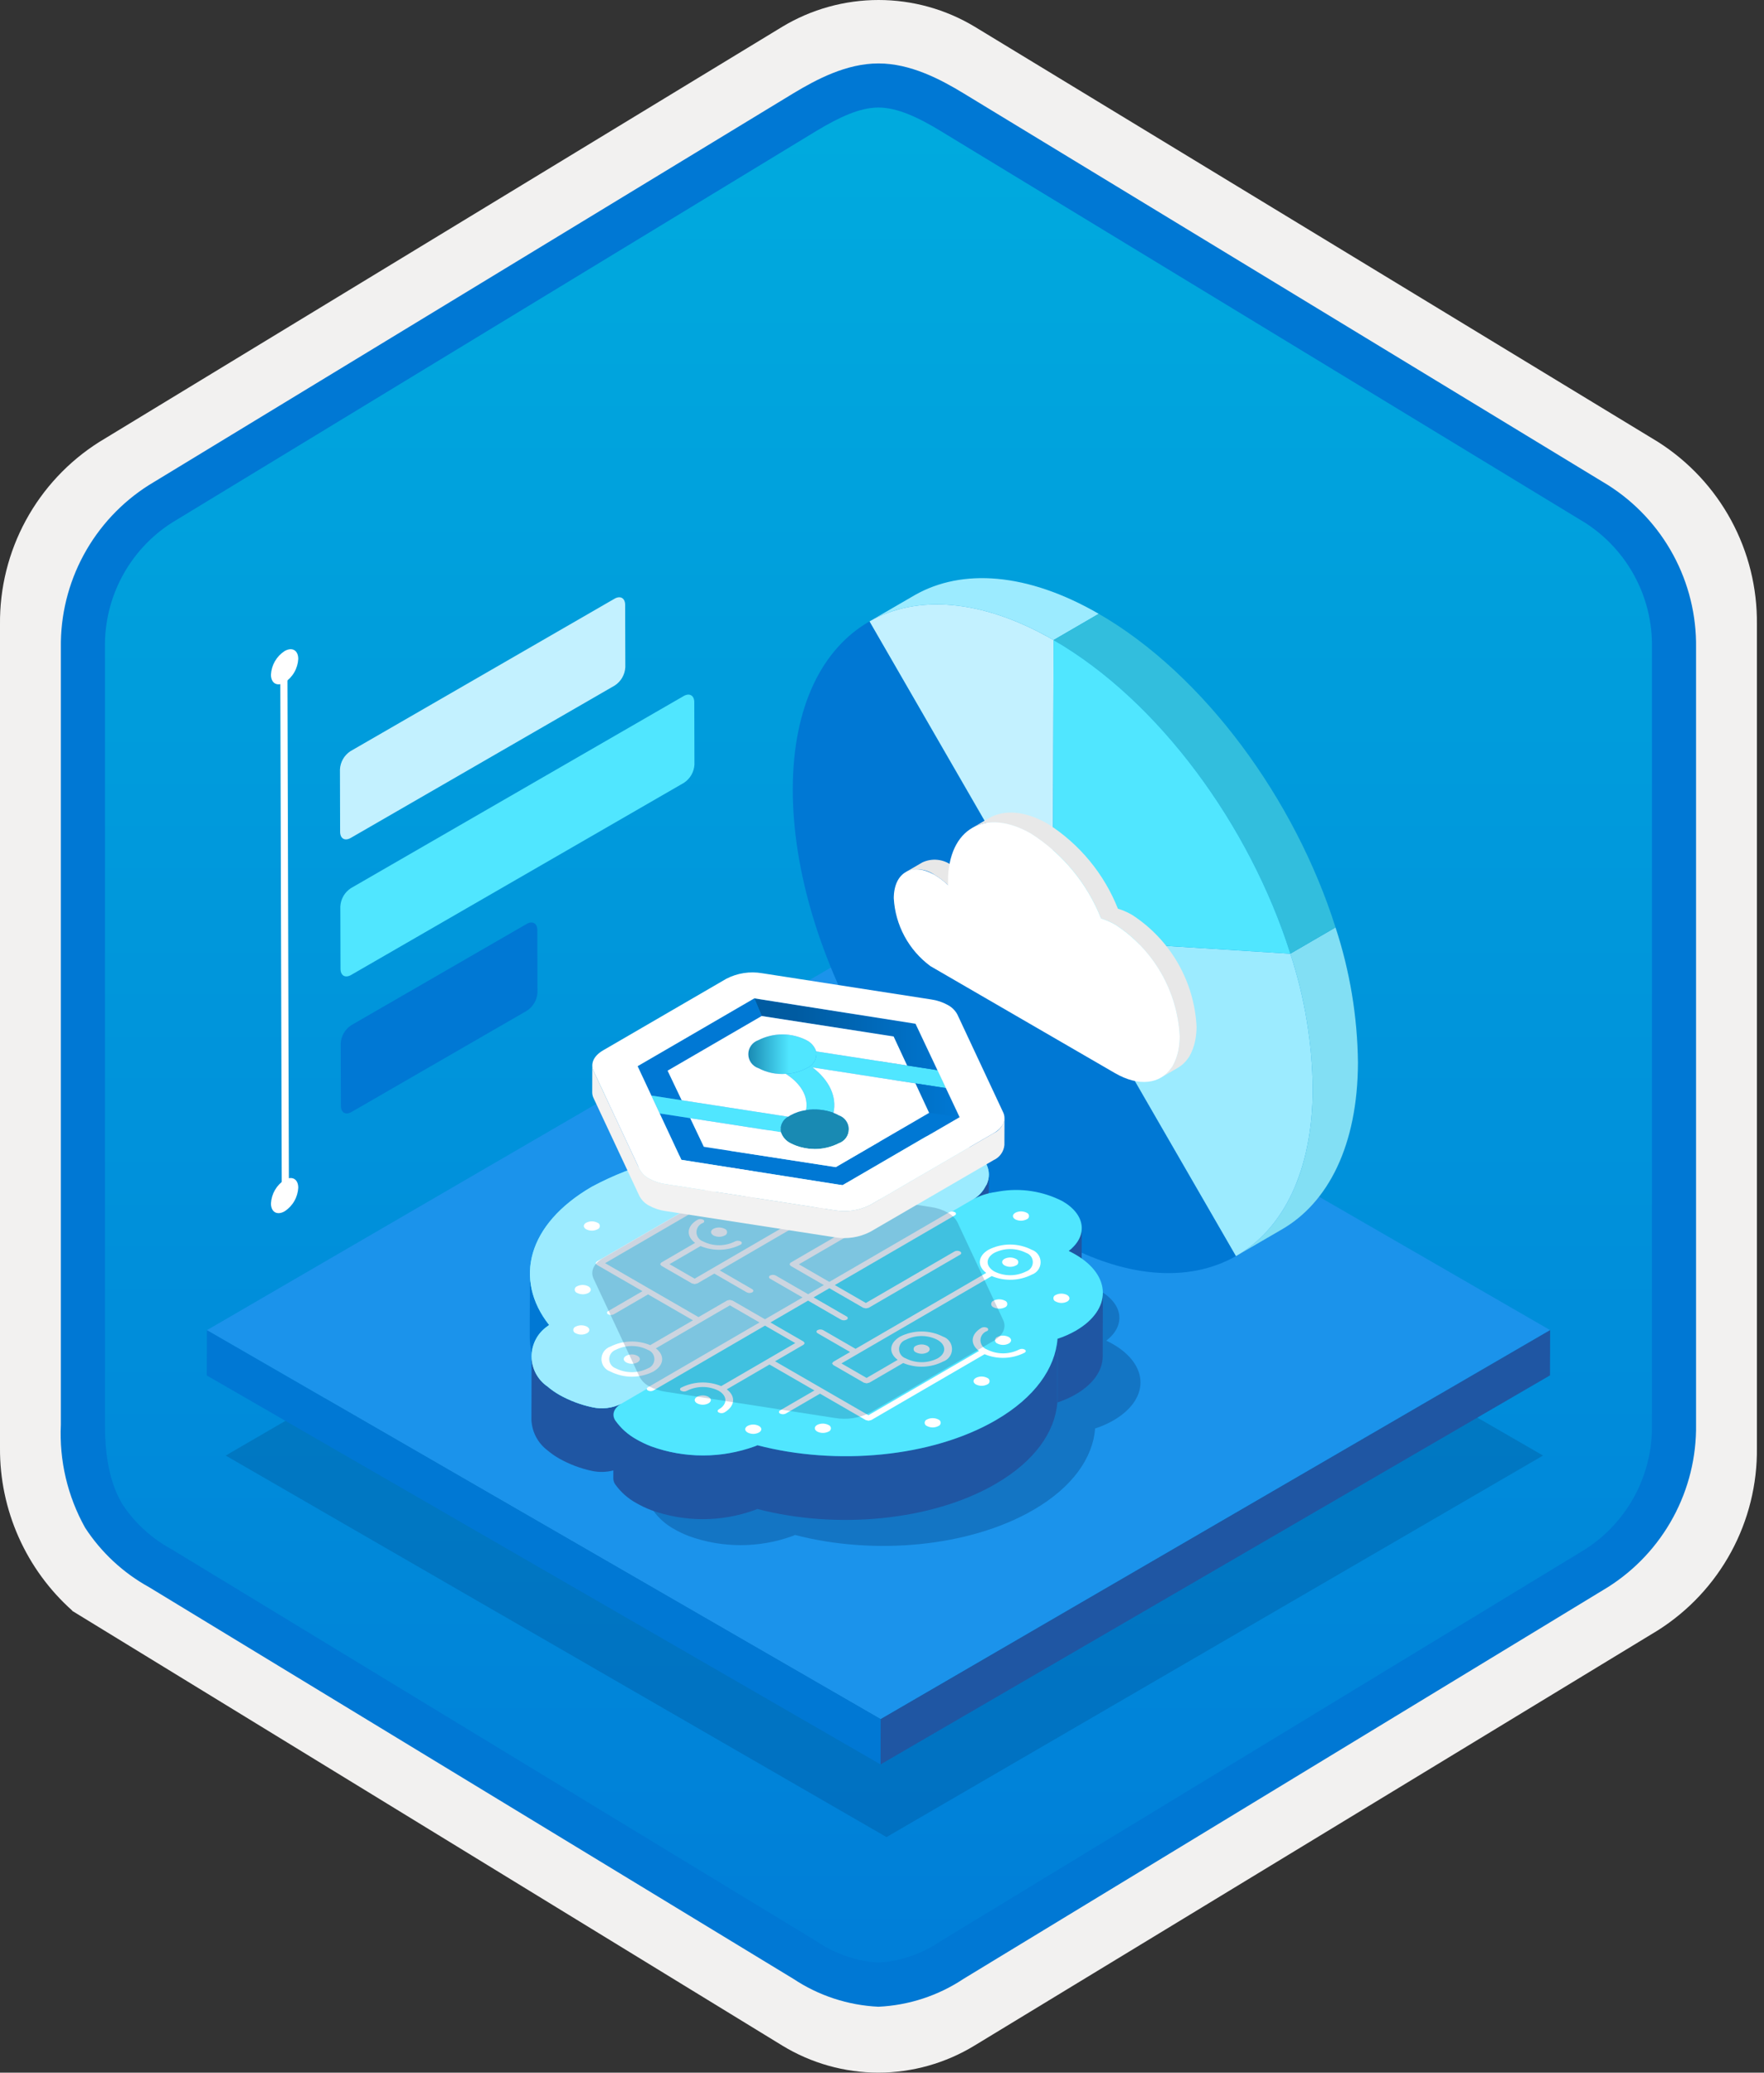 <svg width="160" height="188" viewBox="0 0 160 188" fill="none" xmlns="http://www.w3.org/2000/svg">
<rect x="0" y="0" width="160" height="188" fill="#333333" stroke="none"/>
<g clip-path="url(#clip0)">
<path d="M79.678 188C82.759 187.994 85.78 187.141 88.408 185.534L150.384 147.874C153.165 146.11 155.449 143.665 157.019 140.771C158.589 137.876 159.394 134.628 159.356 131.336V56.621C159.392 53.328 158.587 50.081 157.017 47.187C155.447 44.293 153.163 41.848 150.384 40.083L88.408 2.423C85.775 0.838 82.759 0 79.686 0C76.612 0 73.596 0.838 70.963 2.423L8.988 40.098C6.205 41.86 3.918 44.305 2.345 47.199C0.772 50.093 -0.035 53.342 4.1431e-06 56.636V131.336C-0.019 134.119 0.556 136.874 1.686 139.418C2.816 141.962 4.474 144.236 6.552 146.089V146.115L70.963 185.549C73.588 187.149 76.603 187.996 79.678 188V188ZM80.326 6.952C82.278 6.952 84.755 8.165 86.465 9.209L147.222 46.403C150.974 48.688 153.09 55.284 153.09 60.035L152.458 131.336C152.458 136.087 149.259 140.355 145.506 142.64L85.11 179.021C81.676 181.109 78.885 181.109 75.451 179.021L14.243 142.549C10.49 140.265 7.472 136.072 7.472 131.336V57.688C7.504 55.323 8.113 53.001 9.246 50.925C10.379 48.848 12.001 47.079 13.972 45.771L74.548 9.209C76.258 8.165 78.374 6.952 80.326 6.952Z" fill="#F2F1F0"/>
<path fill-rule="evenodd" clip-rule="evenodd" d="M87.576 10.533C85.206 9.059 82.47 8.278 79.678 8.278C76.887 8.278 74.151 9.059 71.78 10.533L15.645 44.864C13.119 46.476 11.047 48.706 9.625 51.344C8.203 53.981 7.479 56.938 7.52 59.934V128.037C7.48 131.033 8.206 133.99 9.627 136.627C11.049 139.264 13.121 141.494 15.645 143.107L71.78 177.438C74.151 178.912 76.887 179.693 79.678 179.693C82.47 179.693 85.206 178.912 87.576 177.438L143.711 143.107C146.236 141.495 148.307 139.264 149.729 136.627C151.151 133.99 151.877 131.033 151.837 128.037V59.934C151.875 56.939 151.149 53.983 149.727 51.346C148.305 48.709 146.234 46.478 143.711 44.864L87.576 10.533Z" fill="url(#paint0_linear)"/>
<path fill-rule="evenodd" clip-rule="evenodd" d="M79.678 9.754C81.362 9.754 83.244 10.62 85.311 11.878L143.777 47.42C145.668 48.633 147.218 50.31 148.278 52.291C149.339 54.273 149.875 56.492 149.837 58.739V129.217C149.875 131.464 149.339 133.683 148.278 135.664C147.218 137.645 145.668 139.322 143.777 140.535L85.312 176.077L85.311 176.078C83.641 177.217 81.696 177.888 79.678 178.021C77.661 177.888 75.716 177.217 74.046 176.078L74.045 176.077L15.582 140.537L15.58 140.536C13.792 139.572 12.267 138.185 11.138 136.496C10.161 134.893 9.52 132.678 9.52 129.217V58.739C9.482 56.492 10.018 54.273 11.079 52.292C12.139 50.311 13.688 48.634 15.58 47.42L74.037 11.883L74.041 11.881C76.124 10.628 77.985 9.754 79.678 9.754ZM87.391 8.461L145.855 44.002C148.333 45.572 150.368 47.751 151.765 50.331C153.162 52.91 153.876 55.805 153.837 58.739V129.217C153.876 132.151 153.162 135.045 151.765 137.625C150.368 140.205 148.333 142.384 145.855 143.954L87.39 179.495C85.096 181.02 82.43 181.893 79.678 182.021C76.926 181.893 74.261 181.02 71.967 179.495H71.966L13.502 143.953L13.499 143.952C11.164 142.659 9.181 140.814 7.723 138.578C6.128 135.725 5.365 132.482 5.52 129.217V58.739C5.481 55.805 6.194 52.91 7.592 50.331C8.989 47.751 11.024 45.572 13.502 44.002L71.967 8.46L71.975 8.455C74.066 7.198 76.773 5.754 79.678 5.754C82.564 5.754 85.282 7.177 87.391 8.461V8.461Z" fill="#0078D4"/>
<path opacity="0.2" d="M139.959 132.026L80.409 166.633L20.47 132.027L80.02 97.42L139.959 132.026Z" fill="#003067"/>
<path d="M140.601 120.649L79.878 155.937L18.767 120.654L79.489 85.366L140.601 120.649Z" fill="#1B93EB"/>
<path d="M140.601 120.649L140.589 124.755L79.867 160.043L79.878 155.937L140.601 120.649Z" fill="#1F56A3"/>
<path d="M79.878 155.937L79.867 160.043L18.755 124.76L18.767 120.654L79.878 155.937Z" fill="#0078D4"/>
<path d="M78.87 56.364L82.97 53.981C87.248 51.544 93.154 51.919 99.662 55.676L95.562 58.058C89.055 54.301 83.148 53.926 78.87 56.364Z" fill="#9CEBFF"/>
<path d="M117.036 86.505L121.136 84.122C122.438 88.081 123.124 92.217 123.17 96.385C123.149 103.862 120.485 109.113 116.207 111.551L112.107 113.934C116.385 111.496 119.049 106.245 119.07 98.768C119.024 94.6 118.338 90.464 117.036 86.505V86.505Z" fill="#82DFF4"/>
<path d="M95.562 58.058L99.662 55.676C109.252 61.213 117.479 72.554 121.136 84.122L117.036 86.505C113.379 74.937 105.152 63.595 95.562 58.058Z" fill="#32BEDD"/>
<path d="M78.87 56.364L95.485 85.151L112.107 113.933C107.822 116.375 101.923 116.005 95.408 112.243C82.386 104.725 71.865 86.501 71.907 71.538C71.928 64.053 74.592 58.81 78.87 56.364Z" fill="#0078D4"/>
<path d="M95.562 58.059L95.485 85.151L78.87 56.364C83.148 53.926 89.055 54.302 95.562 58.059Z" fill="#C3F1FF"/>
<path d="M117.036 86.505C118.339 90.464 119.024 94.6 119.07 98.768C119.049 106.245 116.385 111.496 112.107 113.934L95.485 85.151L117.036 86.505Z" fill="#9CEBFF"/>
<path d="M95.562 58.059C105.152 63.595 113.379 74.937 117.036 86.505L95.485 85.151L95.562 58.059Z" fill="#50E6FF"/>
<path d="M83.672 78.219L82.147 79.106C82.569 78.91 83.036 78.831 83.499 78.876C83.962 78.921 84.404 79.089 84.78 79.363C85.22 79.621 85.627 79.931 85.992 80.287L87.517 79.4C87.152 79.045 86.745 78.734 86.305 78.477C85.929 78.203 85.486 78.035 85.024 77.99C84.561 77.945 84.094 78.024 83.672 78.219V78.219Z" fill="#E8E8E8"/>
<path d="M102.706 82.998C102.294 82.755 101.855 82.562 101.397 82.422C100.142 79.257 97.922 76.568 95.053 74.734C92.965 73.528 91.073 73.416 89.707 74.21L88.182 75.096C89.549 74.302 91.44 74.415 93.529 75.62C96.398 77.454 98.617 80.144 99.872 83.309C100.33 83.448 100.769 83.641 101.181 83.884C102.879 84.989 104.292 86.48 105.305 88.234C106.317 89.989 106.9 91.959 107.006 93.982C107.007 94.387 106.971 94.791 106.899 95.189C106.891 95.246 106.872 95.301 106.864 95.367C106.761 95.841 106.587 96.297 106.349 96.72C106.322 96.766 106.287 96.803 106.26 96.849C106.013 97.214 105.687 97.52 105.307 97.744L106.832 96.858C107.212 96.634 107.538 96.328 107.785 95.963C107.812 95.916 107.846 95.879 107.873 95.833C108.112 95.411 108.285 94.955 108.389 94.48C108.397 94.415 108.416 94.36 108.424 94.303C108.496 93.905 108.532 93.501 108.531 93.096C108.425 91.073 107.842 89.103 106.829 87.348C105.817 85.593 104.404 84.103 102.706 82.998V82.998Z" fill="#E8E8E8"/>
<path d="M93.529 75.62C96.398 77.453 98.617 80.143 99.872 83.308C100.33 83.448 100.769 83.641 101.181 83.884C102.879 84.989 104.292 86.479 105.305 88.234C106.317 89.989 106.9 91.958 107.006 93.981C107.007 94.386 106.971 94.79 106.899 95.189C106.891 95.246 106.872 95.3 106.864 95.366C106.761 95.84 106.587 96.296 106.349 96.719C106.322 96.765 106.287 96.802 106.26 96.848C105.247 98.318 103.329 98.606 101.135 97.34L84.39 87.632C83.418 86.914 82.616 85.99 82.042 84.926C81.468 83.862 81.135 82.685 81.068 81.478C81.075 79.129 82.739 78.184 84.78 79.363C85.22 79.621 85.627 79.931 85.993 80.287C85.985 80.164 85.986 80.05 85.986 79.931C85.999 75.149 89.375 73.222 93.529 75.62Z" fill="white"/>
<path d="M26.071 60.481L25.422 60.856L25.558 108.822L26.207 108.447L26.071 60.481Z" fill="white"/>
<path d="M31.827 80.562C31.548 80.743 31.315 80.988 31.149 81.276C30.982 81.565 30.886 81.889 30.869 82.221L30.885 87.884C30.887 88.491 31.313 88.743 31.85 88.433L62.031 71.008C62.31 70.826 62.542 70.581 62.708 70.293C62.875 70.004 62.971 69.681 62.989 69.349L62.973 63.686C62.971 63.079 62.537 62.831 62.009 63.136L31.827 80.562Z" fill="#50E6FF"/>
<path d="M31.792 68.133C31.513 68.314 31.28 68.559 31.113 68.847C30.947 69.136 30.851 69.46 30.834 69.792L30.85 75.454C30.852 76.061 31.277 76.314 31.814 76.004L55.76 62.179C56.039 61.997 56.271 61.752 56.438 61.464C56.604 61.175 56.7 60.852 56.719 60.519L56.703 54.857C56.701 54.25 56.266 54.002 55.738 54.307L31.792 68.133Z" fill="#C3F1FF"/>
<path d="M31.863 92.991C31.583 93.172 31.35 93.417 31.184 93.705C31.017 93.994 30.922 94.317 30.904 94.65L30.921 100.313C30.922 100.92 31.348 101.172 31.885 100.862L47.794 91.677C48.073 91.495 48.305 91.25 48.471 90.962C48.638 90.673 48.734 90.35 48.752 90.017L48.736 84.355C48.734 83.748 48.3 83.501 47.772 83.805L31.863 92.991Z" fill="#0078D4"/>
<path d="M25.811 59.057C25.451 59.291 25.152 59.607 24.937 59.978C24.723 60.35 24.599 60.767 24.576 61.196C24.578 61.981 25.136 62.298 25.819 61.904C26.178 61.67 26.478 61.354 26.692 60.982C26.907 60.611 27.03 60.194 27.053 59.765C27.051 58.98 26.494 58.663 25.811 59.057Z" fill="white"/>
<path d="M25.811 107.023C25.451 107.257 25.152 107.573 24.937 107.944C24.723 108.316 24.599 108.733 24.576 109.161C24.578 109.946 25.136 110.264 25.819 109.87C26.178 109.636 26.478 109.32 26.692 108.948C26.907 108.577 27.03 108.16 27.053 107.731C27.051 106.946 26.494 106.629 25.811 107.023Z" fill="white"/>
<path opacity="0.3" d="M59.232 136.998C59.738 137.706 60.398 138.289 61.162 138.704C61.583 138.946 62.023 139.154 62.476 139.329C65.513 140.429 68.84 140.429 71.877 139.329L72.12 139.23C79.24 141.09 87.907 140.343 93.743 136.951C97.269 134.902 99.121 132.253 99.332 129.571C99.907 129.385 100.462 129.14 100.988 128.84C104.279 126.927 104.262 123.833 100.949 121.92C100.75 121.805 100.551 121.701 100.343 121.602C102.095 120.258 101.912 118.32 99.785 117.091C98.017 116.182 96.002 115.87 94.042 116.203L93.708 116.26C92.969 116.363 92.254 116.6 91.601 116.961L59.747 135.472L59.747 135.472C59.072 135.874 58.878 136.47 59.232 136.998Z" fill="#003067"/>
<path d="M89.506 107.408L89.39 107.601C89.126 108.124 88.706 108.551 88.188 108.824L88.171 114.603C88.689 114.33 89.109 113.902 89.373 113.38L89.49 113.186C89.611 112.915 89.675 112.622 89.678 112.324L89.694 106.546C89.692 106.843 89.628 107.137 89.506 107.408V107.408Z" fill="#1F56A3"/>
<path d="M98.119 111.403L98.102 117.182C98.078 117.594 97.958 117.995 97.751 118.353C97.545 118.711 97.258 119.016 96.913 119.243L96.93 113.465C97.275 113.237 97.561 112.932 97.768 112.575C97.974 112.217 98.094 111.816 98.119 111.403V111.403Z" fill="#1F56A3"/>
<path d="M48.048 121.279L48.065 115.5C48.095 117.213 48.709 118.865 49.807 120.181L49.79 125.959C48.693 124.643 48.078 122.992 48.048 121.279Z" fill="#0078D4"/>
<path d="M97.575 120.703C97.049 121.003 96.494 121.248 95.919 121.435L95.903 127.214C96.478 127.027 97.033 126.782 97.558 126.482C99.194 125.532 100.012 124.29 100.016 123.046L100.032 117.268C100.029 118.511 99.21 119.753 97.575 120.703Z" fill="#1F56A3"/>
<path d="M90.33 128.814C84.494 132.206 75.827 132.953 68.707 131.093L68.464 131.192C65.427 132.292 62.1 132.292 59.063 131.192C58.609 131.017 58.17 130.809 57.748 130.568C57.226 130.271 56.748 129.902 56.328 129.472L56.334 127.335C55.518 127.737 54.587 127.844 53.701 127.638C52.666 127.418 51.67 127.042 50.746 126.525C50.361 126.304 49.996 126.049 49.657 125.762C49.23 125.437 48.879 125.022 48.63 124.546C48.382 124.071 48.241 123.546 48.218 123.009L48.201 128.788C48.224 129.325 48.365 129.849 48.614 130.325C48.863 130.801 49.214 131.216 49.641 131.541C49.98 131.827 50.344 132.083 50.73 132.303C51.653 132.821 52.649 133.196 53.685 133.417C54.328 133.556 54.995 133.542 55.631 133.375L55.629 134.103C55.631 134.295 55.692 134.482 55.803 134.64C56.309 135.347 56.968 135.931 57.732 136.346C58.154 136.587 58.593 136.796 59.046 136.971C62.084 138.071 65.41 138.071 68.448 136.971L68.691 136.871C75.811 138.732 84.478 137.984 90.314 134.593C93.839 132.544 95.692 129.894 95.903 127.213L95.919 121.435C95.709 124.116 93.856 126.765 90.33 128.814Z" fill="#1F56A3"/>
<path d="M97.536 113.784C97.337 113.669 97.138 113.564 96.93 113.465C98.682 112.122 98.499 110.183 96.372 108.955C94.604 108.045 92.589 107.733 90.629 108.066L90.295 108.124C89.556 108.226 88.841 108.464 88.188 108.824C88.706 108.551 89.126 108.123 89.39 107.601L89.506 107.408C90.014 106.253 89.492 104.983 87.936 104.084C86.735 103.478 85.418 103.137 84.075 103.084C82.731 103.031 81.392 103.266 80.147 103.776C79.975 103.655 79.785 103.535 79.586 103.42C77.737 102.479 75.692 101.989 73.617 101.99C71.542 101.991 69.497 102.483 67.649 103.426C67.189 103.691 66.763 104.012 66.382 104.382C61.943 104.426 57.581 105.547 53.67 107.648C47.833 111.04 46.571 116.063 49.807 120.181L49.627 120.317C49.189 120.624 48.832 121.033 48.587 121.509C48.341 121.985 48.215 122.512 48.218 123.048C48.221 123.583 48.353 124.109 48.604 124.582C48.855 125.055 49.216 125.46 49.657 125.762C49.996 126.049 50.361 126.304 50.746 126.525C51.669 127.043 52.666 127.418 53.701 127.639C54.587 127.844 55.517 127.737 56.334 127.336L56.334 127.336C55.659 127.738 55.465 128.334 55.819 128.862C56.325 129.569 56.985 130.152 57.748 130.568C58.17 130.809 58.609 131.018 59.063 131.192C62.1 132.292 65.427 132.292 68.464 131.192L68.707 131.093C75.827 132.954 84.494 132.206 90.331 128.814C93.856 126.766 95.709 124.116 95.919 121.435C96.494 121.248 97.049 121.003 97.575 120.703C100.866 118.79 100.849 115.697 97.536 113.784Z" fill="#50E6FF"/>
<path d="M89.39 107.601L89.506 107.408C90.014 106.253 89.492 104.983 87.936 104.084C86.735 103.478 85.418 103.137 84.075 103.084C82.731 103.031 81.392 103.266 80.147 103.776C79.975 103.655 79.785 103.535 79.586 103.42C77.737 102.479 75.692 101.989 73.617 101.99C71.542 101.991 69.497 102.483 67.649 103.426C67.189 103.691 66.763 104.012 66.382 104.382C61.943 104.426 57.581 105.547 53.67 107.648C47.833 111.04 46.571 116.063 49.807 120.181L49.627 120.317C49.189 120.624 48.832 121.033 48.587 121.509C48.341 121.985 48.215 122.512 48.218 123.048C48.221 123.583 48.353 124.109 48.604 124.582C48.855 125.055 49.216 125.46 49.657 125.762C49.996 126.049 50.361 126.304 50.746 126.525C51.669 127.043 52.666 127.418 53.701 127.639C54.587 127.844 55.517 127.737 56.334 127.336L88.188 108.824C88.706 108.551 89.126 108.124 89.39 107.601Z" fill="#9CEBFF"/>
<path d="M85.109 128.754C84.949 128.674 84.773 128.633 84.595 128.633C84.416 128.633 84.24 128.674 84.081 128.754C84.019 128.776 83.965 128.816 83.927 128.87C83.889 128.924 83.869 128.988 83.869 129.053C83.869 129.119 83.89 129.183 83.929 129.236C83.967 129.289 84.021 129.329 84.084 129.35C84.243 129.433 84.419 129.476 84.598 129.476C84.777 129.476 84.953 129.433 85.112 129.35C85.174 129.329 85.228 129.288 85.266 129.234C85.304 129.181 85.324 129.117 85.324 129.051C85.323 128.985 85.302 128.921 85.264 128.868C85.225 128.815 85.171 128.775 85.109 128.754V128.754Z" fill="white"/>
<path d="M57.819 122.979C57.66 122.896 57.484 122.853 57.305 122.854C57.126 122.854 56.95 122.897 56.791 122.979C56.503 123.146 56.504 123.407 56.794 123.575C56.953 123.657 57.129 123.7 57.308 123.7C57.487 123.7 57.664 123.657 57.823 123.575C58.111 123.407 58.109 123.146 57.819 122.979Z" fill="white"/>
<path d="M53.363 116.676C53.203 116.595 53.027 116.553 52.849 116.553C52.67 116.553 52.494 116.595 52.334 116.676C52.273 116.699 52.22 116.739 52.183 116.793C52.146 116.846 52.126 116.91 52.126 116.975C52.127 117.04 52.147 117.104 52.185 117.157C52.223 117.21 52.276 117.25 52.337 117.272C52.498 117.354 52.676 117.397 52.856 117.398C53.036 117.399 53.214 117.358 53.375 117.277C53.663 117.11 53.653 116.843 53.363 116.676Z" fill="white"/>
<path d="M53.239 120.334C53.08 120.253 52.904 120.211 52.725 120.211C52.546 120.211 52.37 120.253 52.21 120.334C52.148 120.356 52.095 120.396 52.057 120.45C52.019 120.504 51.999 120.568 51.999 120.634C51.999 120.699 52.02 120.763 52.059 120.816C52.097 120.87 52.152 120.909 52.214 120.93C52.373 121.013 52.549 121.056 52.728 121.056C52.907 121.056 53.084 121.013 53.242 120.93C53.53 120.763 53.529 120.502 53.239 120.334Z" fill="white"/>
<path d="M90.463 121.27C90.4 121.292 90.347 121.332 90.309 121.386C90.271 121.439 90.251 121.503 90.251 121.569C90.251 121.635 90.272 121.699 90.311 121.752C90.349 121.805 90.403 121.845 90.466 121.866C90.625 121.948 90.801 121.991 90.98 121.991C91.159 121.991 91.335 121.948 91.495 121.866C91.782 121.698 91.781 121.437 91.491 121.27C91.332 121.189 91.156 121.146 90.977 121.146C90.798 121.146 90.622 121.189 90.463 121.27V121.27Z" fill="white"/>
<path d="M83.081 122.666C83.241 122.749 83.419 122.793 83.599 122.794C83.779 122.795 83.957 122.752 84.118 122.671C84.397 122.509 84.396 122.237 84.106 122.07C83.946 121.99 83.77 121.948 83.592 121.948C83.413 121.948 83.237 121.99 83.078 122.07C83.015 122.091 82.962 122.132 82.924 122.185C82.886 122.239 82.866 122.303 82.866 122.369C82.866 122.435 82.887 122.499 82.926 122.552C82.964 122.605 83.019 122.645 83.081 122.666V122.666Z" fill="white"/>
<path d="M92.436 122.41C91.986 122.638 91.488 122.757 90.983 122.757C90.478 122.757 89.981 122.638 89.531 122.41C89.356 122.35 89.204 122.237 89.097 122.087C88.989 121.936 88.931 121.756 88.931 121.571C88.931 121.386 88.989 121.206 89.096 121.056C89.204 120.905 89.355 120.792 89.53 120.732C89.56 120.721 89.585 120.701 89.603 120.675C89.621 120.648 89.631 120.617 89.631 120.585C89.631 120.554 89.621 120.523 89.602 120.496C89.584 120.47 89.558 120.451 89.528 120.44C89.45 120.4 89.364 120.379 89.276 120.379C89.188 120.379 89.101 120.4 89.023 120.44C88.038 121.012 87.966 121.916 88.799 122.541L89.034 122.405C89.11 122.365 89.196 122.345 89.282 122.348C89.196 122.345 89.111 122.365 89.034 122.405L88.799 122.541L78.773 128.368L70.3 123.476L72.89 121.971L72.989 121.83L72.88 121.684L69.883 119.954L73.292 117.973L76.288 119.703C76.367 119.741 76.453 119.762 76.541 119.762C76.628 119.762 76.715 119.741 76.793 119.703C76.823 119.691 76.849 119.671 76.867 119.645C76.885 119.619 76.894 119.588 76.894 119.556C76.894 119.524 76.884 119.493 76.866 119.467C76.847 119.441 76.822 119.421 76.792 119.41L73.796 117.68L75.225 116.849L78.294 118.621L78.538 118.678L78.79 118.626L87.091 113.802C87.226 113.724 87.216 113.593 87.081 113.515C87.004 113.474 86.919 113.452 86.833 113.452C86.747 113.451 86.661 113.471 86.584 113.51L78.535 118.187L75.72 116.562L86.602 110.238C86.632 110.228 86.659 110.208 86.677 110.181C86.696 110.155 86.706 110.123 86.706 110.091C86.706 110.059 86.695 110.027 86.677 110.001C86.657 109.975 86.631 109.956 86.6 109.945C86.523 109.908 86.438 109.888 86.352 109.889C86.265 109.89 86.181 109.911 86.104 109.951L75.222 116.274L72.462 114.68L80.51 110.003C80.645 109.925 80.644 109.799 80.5 109.716C80.423 109.676 80.338 109.655 80.252 109.654C80.166 109.653 80.081 109.672 80.004 109.71L71.703 114.534L71.613 114.68L71.713 114.822L74.728 116.562L73.298 117.393L70.356 115.694C70.277 115.656 70.191 115.636 70.103 115.636C70.016 115.636 69.929 115.656 69.851 115.694C69.821 115.706 69.795 115.726 69.777 115.752C69.759 115.778 69.75 115.809 69.75 115.841C69.75 115.873 69.76 115.904 69.778 115.93C69.796 115.956 69.822 115.976 69.852 115.987L72.794 117.686L69.386 119.666L69.576 119.776C69.603 119.791 69.627 119.811 69.647 119.834C69.682 119.844 69.716 119.857 69.748 119.875C69.716 119.857 69.682 119.844 69.647 119.834C69.627 119.811 69.603 119.791 69.576 119.776L69.386 119.666L66.444 117.968L66.191 117.905L65.948 117.963L63.357 119.468L54.885 114.576L64.911 108.749C65.49 108.989 66.114 109.101 66.74 109.077C67.366 109.053 67.979 108.895 68.539 108.613C68.773 108.531 68.976 108.377 69.12 108.174C69.263 107.971 69.339 107.728 69.338 107.479C69.336 107.231 69.257 106.989 69.112 106.787C68.966 106.586 68.761 106.435 68.526 106.355C67.922 106.047 67.254 105.887 66.577 105.887C65.899 105.887 65.232 106.047 64.628 106.355C63.643 106.928 63.562 107.828 64.404 108.457L54.126 114.43L54.019 114.576L54.128 114.722L58.274 117.116L55.162 118.924C55.132 118.936 55.107 118.956 55.089 118.982C55.071 119.008 55.061 119.039 55.061 119.071C55.062 119.103 55.071 119.134 55.09 119.16C55.108 119.186 55.134 119.206 55.164 119.217C55.242 119.255 55.329 119.276 55.416 119.276C55.504 119.276 55.59 119.255 55.669 119.217L58.781 117.409L62.854 119.76L58.979 122.012C58.4 121.773 57.776 121.661 57.15 121.685C56.524 121.708 55.911 121.866 55.352 122.149C55.117 122.231 54.914 122.384 54.771 122.588C54.628 122.791 54.551 123.034 54.553 123.282C54.554 123.531 54.633 123.773 54.779 123.974C54.924 124.176 55.129 124.327 55.364 124.406C55.968 124.713 56.636 124.873 57.313 124.873C57.99 124.873 58.658 124.713 59.262 124.407C60.247 123.834 60.32 122.93 59.486 122.305L63.613 119.907L66.203 118.401L68.891 119.954L58.774 125.833C58.63 125.917 58.631 126.042 58.766 126.121C58.844 126.162 58.931 126.183 59.019 126.183C59.107 126.183 59.194 126.162 59.272 126.121L69.389 120.241L72.132 121.825L69.542 123.33L65.415 125.728C64.836 125.489 64.212 125.377 63.586 125.4C62.96 125.424 62.347 125.582 61.788 125.865C61.757 125.875 61.731 125.895 61.712 125.921C61.693 125.948 61.683 125.979 61.684 126.011C61.684 126.044 61.694 126.075 61.713 126.101C61.732 126.127 61.758 126.147 61.789 126.157C61.868 126.196 61.954 126.216 62.042 126.216C62.129 126.216 62.216 126.196 62.294 126.157C62.743 125.928 63.239 125.809 63.742 125.808C64.245 125.807 64.742 125.925 65.191 126.152C65.987 126.622 66.001 127.37 65.2 127.835C65.065 127.913 65.057 128.044 65.193 128.122C65.271 128.162 65.358 128.183 65.445 128.183C65.533 128.183 65.62 128.162 65.698 128.122C66.683 127.55 66.756 126.646 65.922 126.021L69.797 123.769L73.87 126.121L70.758 127.929C70.729 127.94 70.703 127.96 70.685 127.987C70.667 128.013 70.658 128.044 70.658 128.076C70.658 128.108 70.668 128.139 70.686 128.165C70.705 128.191 70.73 128.211 70.76 128.222C70.839 128.26 70.925 128.28 71.013 128.28C71.1 128.28 71.187 128.26 71.266 128.222L74.377 126.413L78.523 128.807L78.776 128.87L79.028 128.807L89.306 122.834C89.885 123.075 90.509 123.187 91.135 123.163C91.761 123.14 92.375 122.981 92.934 122.697C93.069 122.619 93.077 122.488 92.941 122.41C92.863 122.37 92.776 122.349 92.688 122.349C92.601 122.349 92.514 122.37 92.436 122.41ZM75.006 116.72C75.015 116.727 75.025 116.734 75.035 116.74C75.025 116.733 75.015 116.727 75.006 116.72C74.994 116.715 74.983 116.709 74.972 116.703C74.983 116.709 74.994 116.715 75.006 116.72H75.006ZM65.126 106.643C65.576 106.415 66.074 106.296 66.579 106.296C67.083 106.296 67.581 106.414 68.031 106.642C68.205 106.703 68.356 106.817 68.463 106.967C68.569 107.117 68.627 107.297 68.627 107.481C68.627 107.665 68.57 107.845 68.463 107.996C68.356 108.146 68.206 108.259 68.032 108.32C67.583 108.548 67.087 108.667 66.584 108.668C66.081 108.669 65.585 108.551 65.135 108.325C64.339 107.855 64.326 107.108 65.126 106.643H65.126ZM58.764 124.119C58.314 124.346 57.816 124.464 57.312 124.464C56.807 124.464 56.309 124.346 55.859 124.119C55.684 124.058 55.533 123.945 55.425 123.795C55.318 123.645 55.26 123.465 55.259 123.281C55.258 123.096 55.314 122.916 55.42 122.765C55.526 122.613 55.676 122.499 55.849 122.436C56.3 122.209 56.797 122.091 57.302 122.091C57.806 122.091 58.304 122.209 58.755 122.436C58.929 122.497 59.081 122.61 59.188 122.76C59.295 122.91 59.354 123.09 59.355 123.274C59.356 123.459 59.3 123.639 59.194 123.791C59.088 123.942 58.938 124.057 58.764 124.119H58.764Z" fill="white"/>
<path d="M89.545 124.981C89.386 124.9 89.209 124.857 89.031 124.857C88.852 124.857 88.676 124.9 88.516 124.981C88.229 125.148 88.23 125.409 88.52 125.577C88.679 125.658 88.855 125.7 89.034 125.7C89.213 125.7 89.389 125.658 89.549 125.577C89.61 125.554 89.663 125.514 89.7 125.46C89.737 125.407 89.757 125.343 89.757 125.278C89.756 125.212 89.736 125.149 89.698 125.096C89.66 125.043 89.606 125.003 89.545 124.981V124.981Z" fill="white"/>
<path d="M92.146 114.189C91.986 114.105 91.808 114.061 91.628 114.061C91.447 114.06 91.269 114.102 91.108 114.183C90.82 114.351 90.831 114.617 91.121 114.784C91.28 114.866 91.456 114.908 91.635 114.908C91.814 114.908 91.99 114.866 92.149 114.784C92.211 114.763 92.265 114.722 92.303 114.669C92.341 114.615 92.361 114.551 92.361 114.485C92.36 114.42 92.339 114.356 92.301 114.302C92.262 114.249 92.208 114.209 92.146 114.189Z" fill="white"/>
<path d="M93.576 113.358C92.971 113.049 92.302 112.888 91.623 112.887C90.944 112.886 90.275 113.045 89.669 113.353C88.683 113.925 88.611 114.83 89.454 115.46L77.602 122.347L74.66 120.648C74.582 120.608 74.496 120.588 74.408 120.588C74.32 120.588 74.233 120.608 74.155 120.648C74.02 120.727 74.03 120.857 74.166 120.936L77.108 122.634L75.579 123.523L75.471 123.669L75.581 123.815L78.35 125.415L78.603 125.477L78.856 125.415L81.921 123.633C82.499 123.875 83.123 123.988 83.75 123.965C84.376 123.941 84.99 123.781 85.549 123.497C85.784 123.415 85.988 123.262 86.132 123.059C86.276 122.856 86.352 122.612 86.351 122.363C86.35 122.114 86.27 121.872 86.124 121.67C85.978 121.469 85.772 121.318 85.536 121.239C84.932 120.932 84.264 120.772 83.587 120.772C82.91 120.772 82.242 120.932 81.638 121.239C80.642 121.818 80.579 122.722 81.422 123.346L78.601 124.986L76.32 123.669L89.951 115.747C90.531 115.989 91.156 116.102 91.784 116.08C92.412 116.057 93.028 115.899 93.589 115.615C93.823 115.533 94.026 115.38 94.169 115.177C94.312 114.973 94.389 114.731 94.387 114.482C94.386 114.233 94.307 113.992 94.161 113.79C94.016 113.588 93.811 113.437 93.576 113.358ZM82.145 121.532C82.592 121.304 83.087 121.185 83.589 121.185C84.091 121.185 84.585 121.304 85.032 121.532C85.838 121.997 85.851 122.744 85.051 123.209C84.601 123.438 84.103 123.558 83.598 123.558C83.093 123.558 82.596 123.439 82.146 123.209C82.175 123.222 82.201 123.242 82.22 123.268C82.239 123.293 82.251 123.324 82.255 123.356C82.251 123.324 82.239 123.293 82.22 123.268C82.201 123.242 82.175 123.222 82.146 123.209C81.971 123.149 81.819 123.036 81.712 122.886C81.604 122.736 81.546 122.555 81.546 122.371C81.546 122.186 81.604 122.006 81.711 121.855C81.819 121.705 81.97 121.592 82.145 121.532V121.532ZM93.082 115.323C92.633 115.55 92.137 115.669 91.634 115.67C91.131 115.671 90.635 115.554 90.185 115.328C89.389 114.858 89.375 114.11 90.176 113.645C90.626 113.416 91.124 113.296 91.629 113.296C92.133 113.296 92.631 113.416 93.081 113.645C93.256 113.705 93.408 113.818 93.515 113.969C93.623 114.119 93.68 114.299 93.68 114.484C93.68 114.669 93.623 114.849 93.515 114.999C93.408 115.15 93.256 115.263 93.082 115.323V115.323Z" fill="white"/>
<path d="M64.255 126.695C64.096 126.612 63.92 126.569 63.741 126.569C63.562 126.569 63.386 126.612 63.227 126.695C62.939 126.862 62.94 127.123 63.23 127.291C63.389 127.373 63.565 127.416 63.744 127.416C63.923 127.416 64.1 127.373 64.259 127.291C64.546 127.123 64.545 126.862 64.255 126.695Z" fill="white"/>
<path d="M65.743 112.062C65.804 112.039 65.857 111.999 65.894 111.945C65.932 111.892 65.951 111.828 65.951 111.763C65.951 111.697 65.93 111.634 65.892 111.581C65.854 111.528 65.801 111.488 65.74 111.466C65.579 111.384 65.401 111.341 65.221 111.34C65.041 111.339 64.863 111.38 64.702 111.461C64.414 111.628 64.425 111.894 64.714 112.062C64.874 112.143 65.05 112.185 65.229 112.185C65.407 112.185 65.584 112.143 65.743 112.062V112.062Z" fill="white"/>
<path d="M78.303 107.384C78.462 107.465 78.638 107.507 78.817 107.507C78.996 107.507 79.172 107.465 79.332 107.384C79.394 107.362 79.447 107.322 79.485 107.268C79.523 107.215 79.543 107.151 79.543 107.085C79.543 107.019 79.522 106.955 79.483 106.902C79.445 106.849 79.39 106.809 79.328 106.788C79.168 106.705 78.99 106.661 78.81 106.66C78.63 106.659 78.452 106.701 78.291 106.783C78.003 106.95 78.013 107.217 78.303 107.384Z" fill="white"/>
<path d="M76.636 108.059L63.004 115.982L60.723 114.665L63.544 113.025L63.544 113.025C64.124 113.268 64.75 113.382 65.378 113.359C66.006 113.336 66.622 113.177 67.182 112.893C67.212 112.881 67.237 112.861 67.255 112.835C67.273 112.809 67.283 112.778 67.283 112.746C67.283 112.714 67.273 112.683 67.254 112.657C67.236 112.631 67.21 112.611 67.18 112.6C67.102 112.561 67.015 112.541 66.928 112.541C66.84 112.541 66.754 112.561 66.675 112.6C66.227 112.829 65.731 112.949 65.228 112.95C64.724 112.951 64.228 112.833 63.779 112.605C63.807 112.618 63.831 112.637 63.849 112.662C63.867 112.687 63.878 112.717 63.88 112.747C63.878 112.717 63.867 112.687 63.849 112.662C63.831 112.637 63.807 112.618 63.779 112.605C63.701 112.564 63.614 112.543 63.526 112.543C63.438 112.543 63.352 112.564 63.274 112.605C63.352 112.564 63.438 112.543 63.526 112.543C63.614 112.543 63.701 112.564 63.779 112.605C63.603 112.546 63.45 112.434 63.341 112.284C63.232 112.133 63.173 111.953 63.172 111.767C63.171 111.582 63.228 111.401 63.335 111.249C63.443 111.098 63.594 110.983 63.77 110.923C63.8 110.912 63.827 110.892 63.845 110.866C63.864 110.839 63.874 110.808 63.874 110.776C63.873 110.743 63.863 110.712 63.844 110.686C63.825 110.66 63.799 110.64 63.768 110.63C63.691 110.592 63.605 110.573 63.519 110.574C63.433 110.575 63.348 110.596 63.272 110.635C62.278 111.213 62.205 112.109 63.047 112.737L59.982 114.518L59.875 114.665L59.984 114.811L62.763 116.415L63.007 116.473L63.259 116.41L64.788 115.522L67.73 117.22C67.806 117.26 67.891 117.281 67.977 117.282C68.064 117.282 68.149 117.263 68.226 117.225C68.37 117.142 68.36 117.011 68.224 116.933L65.283 115.234L77.133 108.347C77.713 108.589 78.338 108.702 78.966 108.68C79.594 108.657 80.21 108.498 80.771 108.215C80.8 108.204 80.826 108.184 80.844 108.158C80.862 108.131 80.872 108.1 80.871 108.068C80.871 108.037 80.862 108.005 80.843 107.979C80.825 107.953 80.799 107.934 80.769 107.923C80.691 107.884 80.604 107.864 80.517 107.864C80.429 107.864 80.343 107.884 80.264 107.923C79.815 108.15 79.32 108.269 78.816 108.27C78.313 108.271 77.817 108.154 77.368 107.928C76.571 107.457 76.558 106.71 77.358 106.245C77.388 106.234 77.414 106.214 77.432 106.187C77.45 106.161 77.459 106.13 77.459 106.098C77.459 106.066 77.449 106.035 77.431 106.009C77.412 105.983 77.386 105.963 77.357 105.952C77.278 105.914 77.192 105.894 77.104 105.894C77.016 105.894 76.93 105.914 76.851 105.952C75.866 106.525 75.793 107.43 76.636 108.059ZM77.116 107.865C77.031 107.862 76.947 107.882 76.871 107.923C76.947 107.882 77.031 107.862 77.116 107.865V107.865Z" fill="white"/>
<path d="M71.747 107.975C71.907 108.054 72.083 108.096 72.261 108.096C72.44 108.096 72.616 108.054 72.775 107.975C72.838 107.953 72.892 107.913 72.931 107.86C72.97 107.806 72.991 107.742 72.991 107.676C72.992 107.61 72.972 107.546 72.934 107.491C72.897 107.437 72.843 107.396 72.781 107.374C72.619 107.291 72.44 107.248 72.258 107.248C72.076 107.248 71.897 107.291 71.734 107.373C71.456 107.536 71.457 107.807 71.747 107.975Z" fill="white"/>
<path d="M59.671 108.92C59.831 109.004 60.009 109.048 60.189 109.048C60.37 109.049 60.548 109.007 60.709 108.926C60.987 108.764 60.986 108.492 60.696 108.325C60.537 108.245 60.361 108.203 60.182 108.203C60.004 108.203 59.828 108.245 59.668 108.325C59.606 108.346 59.552 108.387 59.514 108.44C59.476 108.494 59.456 108.558 59.456 108.624C59.457 108.689 59.478 108.753 59.516 108.807C59.555 108.86 59.609 108.9 59.671 108.92Z" fill="white"/>
<path d="M66.071 107.782C66.23 107.863 66.406 107.905 66.585 107.905C66.764 107.905 66.94 107.863 67.099 107.782C67.161 107.76 67.215 107.72 67.253 107.666C67.291 107.613 67.311 107.548 67.311 107.483C67.31 107.417 67.29 107.353 67.251 107.3C67.212 107.247 67.158 107.207 67.096 107.186C66.937 107.104 66.761 107.061 66.582 107.061C66.403 107.061 66.226 107.104 66.067 107.186C65.78 107.353 65.781 107.615 66.071 107.782Z" fill="white"/>
<path d="M72.631 104.704C72.79 104.785 72.966 104.827 73.145 104.827C73.324 104.827 73.5 104.785 73.659 104.704C73.721 104.681 73.774 104.641 73.811 104.587C73.848 104.533 73.868 104.47 73.867 104.405C73.867 104.339 73.847 104.276 73.809 104.223C73.771 104.17 73.718 104.129 73.656 104.108C73.497 104.027 73.32 103.984 73.142 103.984C72.963 103.984 72.787 104.027 72.627 104.108C72.34 104.275 72.341 104.536 72.631 104.704Z" fill="white"/>
<path d="M85.509 106.804C85.67 106.885 85.848 106.927 86.028 106.926C86.209 106.925 86.386 106.882 86.546 106.798C86.609 106.777 86.662 106.736 86.7 106.683C86.738 106.629 86.758 106.565 86.758 106.499C86.757 106.434 86.737 106.37 86.698 106.316C86.659 106.263 86.605 106.223 86.543 106.203C86.383 106.123 86.207 106.081 86.029 106.081C85.85 106.081 85.674 106.123 85.514 106.203C85.452 106.224 85.398 106.264 85.359 106.317C85.32 106.371 85.299 106.435 85.299 106.501C85.298 106.567 85.318 106.632 85.356 106.686C85.393 106.74 85.447 106.781 85.509 106.804V106.804Z" fill="white"/>
<path d="M54.197 110.907C54.037 110.826 53.861 110.783 53.682 110.783C53.504 110.783 53.327 110.826 53.168 110.907C52.88 111.074 52.882 111.335 53.171 111.502C53.331 111.584 53.507 111.626 53.686 111.626C53.864 111.626 54.041 111.584 54.2 111.502C54.261 111.48 54.314 111.439 54.351 111.386C54.389 111.332 54.408 111.269 54.408 111.203C54.408 111.138 54.387 111.075 54.349 111.022C54.312 110.968 54.258 110.928 54.197 110.907V110.907Z" fill="white"/>
<path d="M91.147 117.977C90.986 117.897 90.808 117.856 90.628 117.856C90.448 117.857 90.27 117.901 90.11 117.982C90.049 118.005 89.996 118.046 89.959 118.099C89.921 118.153 89.901 118.216 89.902 118.282C89.902 118.347 89.923 118.41 89.961 118.463C89.998 118.517 90.052 118.557 90.113 118.578C90.274 118.66 90.451 118.703 90.632 118.704C90.812 118.705 90.99 118.664 91.151 118.584C91.214 118.562 91.269 118.52 91.307 118.466C91.346 118.411 91.366 118.346 91.366 118.279C91.365 118.212 91.344 118.147 91.305 118.093C91.266 118.039 91.211 117.999 91.147 117.977V117.977Z" fill="white"/>
<path d="M96.784 117.46C96.624 117.38 96.448 117.339 96.269 117.339C96.091 117.339 95.915 117.38 95.755 117.46C95.693 117.482 95.64 117.522 95.602 117.576C95.564 117.63 95.543 117.694 95.544 117.759C95.544 117.825 95.565 117.889 95.603 117.942C95.642 117.995 95.696 118.035 95.758 118.056C95.919 118.139 96.096 118.183 96.277 118.184C96.457 118.185 96.635 118.143 96.796 118.061C97.075 117.899 97.073 117.628 96.784 117.46Z" fill="white"/>
<path d="M92.09 110.603C92.251 110.684 92.429 110.725 92.609 110.724C92.789 110.723 92.967 110.68 93.127 110.598C93.188 110.576 93.241 110.535 93.278 110.482C93.316 110.428 93.336 110.364 93.335 110.299C93.335 110.234 93.314 110.17 93.276 110.117C93.239 110.064 93.185 110.024 93.124 110.002C92.965 109.921 92.788 109.879 92.609 109.879C92.431 109.879 92.254 109.921 92.095 110.002C91.807 110.17 91.8 110.436 92.09 110.603Z" fill="white"/>
<path d="M68.836 129.339C68.677 129.257 68.5 129.214 68.321 129.214C68.142 129.214 67.966 129.257 67.807 129.339C67.519 129.507 67.521 129.768 67.81 129.935C67.969 130.018 68.146 130.061 68.325 130.061C68.504 130.061 68.68 130.018 68.839 129.935C69.127 129.768 69.125 129.507 68.836 129.339Z" fill="white"/>
<path d="M75.151 129.256C74.991 129.173 74.813 129.129 74.633 129.128C74.452 129.127 74.274 129.169 74.113 129.251C73.835 129.413 73.836 129.685 74.126 129.852C74.285 129.932 74.461 129.973 74.64 129.973C74.819 129.973 74.995 129.932 75.154 129.852C75.216 129.83 75.27 129.79 75.308 129.736C75.346 129.683 75.366 129.618 75.366 129.553C75.365 129.487 75.344 129.423 75.306 129.37C75.267 129.317 75.213 129.277 75.151 129.256V129.256Z" fill="white"/>
<path opacity="0.2" d="M90.995 119.741L86.84 110.861C86.643 110.49 86.339 110.188 85.967 109.993C85.501 109.735 84.992 109.565 84.465 109.49L69.115 107.109C68.012 106.922 66.879 107.098 65.885 107.61L54.695 114.112C53.852 114.603 53.525 115.318 53.84 115.985L58.002 124.869C58.195 125.241 58.498 125.545 58.87 125.74C59.337 125.997 59.848 126.167 60.377 126.24L75.721 128.618C76.823 128.807 77.957 128.631 78.951 128.116L90.14 121.614C90.977 121.127 91.304 120.412 90.995 119.741Z" fill="#003067"/>
<path d="M74.034 95.369C74.081 95.683 74.021 96.004 73.864 96.279C73.706 96.555 73.461 96.77 73.166 96.888C72.585 97.204 71.939 97.381 71.279 97.405C70.417 97.47 69.553 97.291 68.788 96.889C68.523 96.8 68.292 96.63 68.128 96.404C67.964 96.177 67.875 95.905 67.874 95.626C67.872 95.346 67.958 95.073 68.119 94.845C68.281 94.616 68.509 94.444 68.773 94.352C69.452 94.007 70.202 93.827 70.963 93.827C71.724 93.827 72.474 94.007 73.152 94.352C73.36 94.454 73.545 94.596 73.696 94.771C73.848 94.946 73.963 95.149 74.034 95.369Z" fill="url(#paint1_linear)"/>
<path d="M87.03 101.315L76.421 107.505L61.803 105.201L59.714 100.73L59.838 100.995L62.603 101.422L63.839 104.018L75.807 105.865L84.275 100.944L83.032 98.268L84.288 100.936L87.03 101.315Z" fill="#0078D4"/>
<path d="M85.042 97.073L85.809 98.698L83.042 98.27L73.7 96.822C75.253 98.014 75.912 99.495 75.599 100.937C74.804 100.648 73.949 100.564 73.113 100.692C73.344 99.492 72.668 98.294 71.279 97.406C71.939 97.381 72.585 97.204 73.166 96.889C73.461 96.77 73.706 96.555 73.864 96.279C74.021 96.004 74.081 95.683 74.034 95.369L82.277 96.645L85.042 97.073Z" fill="#50E6FF"/>
<path d="M83.039 92.86L87.064 101.32L84.288 100.936L83.042 98.27L85.809 98.699L85.042 97.073L82.284 96.646L81.054 94.014L69.086 92.159L68.421 90.556L83.039 92.86Z" fill="url(#paint2_linear)"/>
<path d="M60.554 97.117L61.831 99.8L59.08 99.374L57.835 96.708L68.421 90.556L69.086 92.159L60.554 97.117Z" fill="#0078D4"/>
<path d="M71.487 101.294C71.244 101.428 71.049 101.635 70.931 101.887C70.813 102.138 70.778 102.42 70.83 102.693L62.603 101.422L59.838 100.995L59.714 100.73L59.078 99.373L61.831 99.799L71.487 101.294Z" fill="#50E6FF"/>
<path d="M76.073 101.161C76.338 101.25 76.569 101.419 76.733 101.646C76.897 101.872 76.986 102.144 76.987 102.424C76.989 102.703 76.903 102.976 76.742 103.205C76.58 103.433 76.352 103.605 76.087 103.697C75.409 104.042 74.659 104.222 73.898 104.222C73.137 104.222 72.387 104.042 71.709 103.697C71.503 103.596 71.32 103.455 71.169 103.283C71.018 103.111 70.903 102.91 70.83 102.693C70.778 102.42 70.813 102.138 70.931 101.887C71.049 101.635 71.244 101.428 71.487 101.294C71.552 101.248 71.621 101.204 71.695 101.161C72.134 100.917 72.615 100.758 73.113 100.692C73.949 100.564 74.804 100.648 75.6 100.936C75.763 100.999 75.921 101.074 76.073 101.161V101.161Z" fill="url(#paint3_linear)"/>
<path d="M71.695 101.161C71.621 101.204 71.552 101.248 71.487 101.294L61.831 99.799L60.554 97.117L69.086 92.159L81.054 94.013L82.277 96.645L74.034 95.369C73.963 95.149 73.848 94.946 73.696 94.771C73.545 94.596 73.36 94.454 73.152 94.353C72.474 94.007 71.724 93.827 70.963 93.827C70.202 93.827 69.452 94.007 68.773 94.353C68.51 94.444 68.281 94.617 68.12 94.845C67.958 95.073 67.872 95.346 67.874 95.626C67.875 95.905 67.964 96.177 68.128 96.404C68.292 96.63 68.523 96.8 68.788 96.889C69.553 97.291 70.417 97.47 71.279 97.406C72.668 98.294 73.344 99.492 73.113 100.692C72.615 100.758 72.134 100.917 71.695 101.161V101.161Z" fill="white"/>
<path d="M73.7 96.822L83.032 98.268L84.275 100.943L75.807 105.865L63.839 104.018L62.603 101.422L70.83 102.693C70.903 102.91 71.018 103.111 71.169 103.283C71.32 103.455 71.503 103.596 71.709 103.697C72.387 104.042 73.137 104.222 73.898 104.222C74.659 104.222 75.409 104.042 76.087 103.697C76.351 103.605 76.58 103.433 76.742 103.205C76.903 102.977 76.989 102.703 76.987 102.424C76.986 102.144 76.897 101.872 76.733 101.646C76.569 101.419 76.338 101.25 76.073 101.161C75.921 101.074 75.763 100.999 75.599 100.937C75.912 99.495 75.253 98.014 73.7 96.822Z" fill="white"/>
<path d="M90.995 100.907C91.304 101.578 90.977 102.293 90.14 102.78L78.951 109.282C77.957 109.797 76.823 109.973 75.721 109.784L60.377 107.406C59.848 107.333 59.337 107.163 58.87 106.906C58.498 106.711 58.195 106.407 58.002 106.035L53.84 97.151C53.525 96.484 53.852 95.769 54.695 95.278L65.885 88.776C66.879 88.264 68.012 88.088 69.115 88.275L84.465 90.656C84.992 90.731 85.501 90.901 85.967 91.159C86.339 91.354 86.643 91.656 86.84 92.027L90.995 100.907ZM87.039 101.335L83.04 92.86L68.421 90.556L57.835 96.709L59.08 99.374L59.714 100.731L61.803 105.202L76.421 107.505L87.039 101.335" fill="white"/>
<path d="M90.14 102.779L78.951 109.282C77.957 109.796 76.823 109.972 75.721 109.783L60.377 107.406C59.848 107.333 59.338 107.163 58.87 106.905C58.499 106.711 58.195 106.407 58.002 106.034L53.841 97.151C53.763 96.991 53.723 96.816 53.722 96.639L53.715 99.084C53.716 99.261 53.756 99.436 53.834 99.596L57.995 108.48C58.188 108.852 58.492 109.156 58.864 109.351C59.331 109.609 59.841 109.778 60.37 109.851L75.714 112.229C76.816 112.418 77.951 112.242 78.944 111.727L90.133 105.225C90.4 105.103 90.631 104.913 90.801 104.673C90.971 104.434 91.075 104.153 91.103 103.861L91.11 101.415C91.082 101.708 90.978 101.988 90.808 102.228C90.638 102.467 90.407 102.657 90.14 102.779V102.779Z" fill="#F2F2F2"/>
</g>
<defs>
<linearGradient id="paint0_linear" x1="79.678" y1="8.278" x2="79.678" y2="179.693" gradientUnits="userSpaceOnUse">
<stop stop-color="#00ABDE"/>
<stop offset="1" stop-color="#007ED8"/>
</linearGradient>
<linearGradient id="paint1_linear" x1="67.874" y1="95.621" x2="74.066" y2="95.621" gradientUnits="userSpaceOnUse">
<stop stop-color="#198AB3"/>
<stop offset="0.6" stop-color="#50E6FF"/>
<stop offset="0.975" stop-color="#50E6FF"/>
</linearGradient>
<linearGradient id="paint2_linear" x1="68.421" y1="95.937" x2="87.064" y2="95.937" gradientUnits="userSpaceOnUse">
<stop offset="0.199" stop-color="#005BA1"/>
<stop offset="1" stop-color="#0078D4"/>
</linearGradient>
<linearGradient id="paint3_linear" x1="508.351" y1="468.187" x2="546.62" y2="468.187" gradientUnits="userSpaceOnUse">
<stop stop-color="#198AB3"/>
<stop offset="0.6" stop-color="#50E6FF"/>
<stop offset="0.975" stop-color="#50E6FF"/>
</linearGradient>
<clipPath id="clip0">
<rect width="159.356" height="188" fill="white"/>
</clipPath>
</defs>
</svg>
